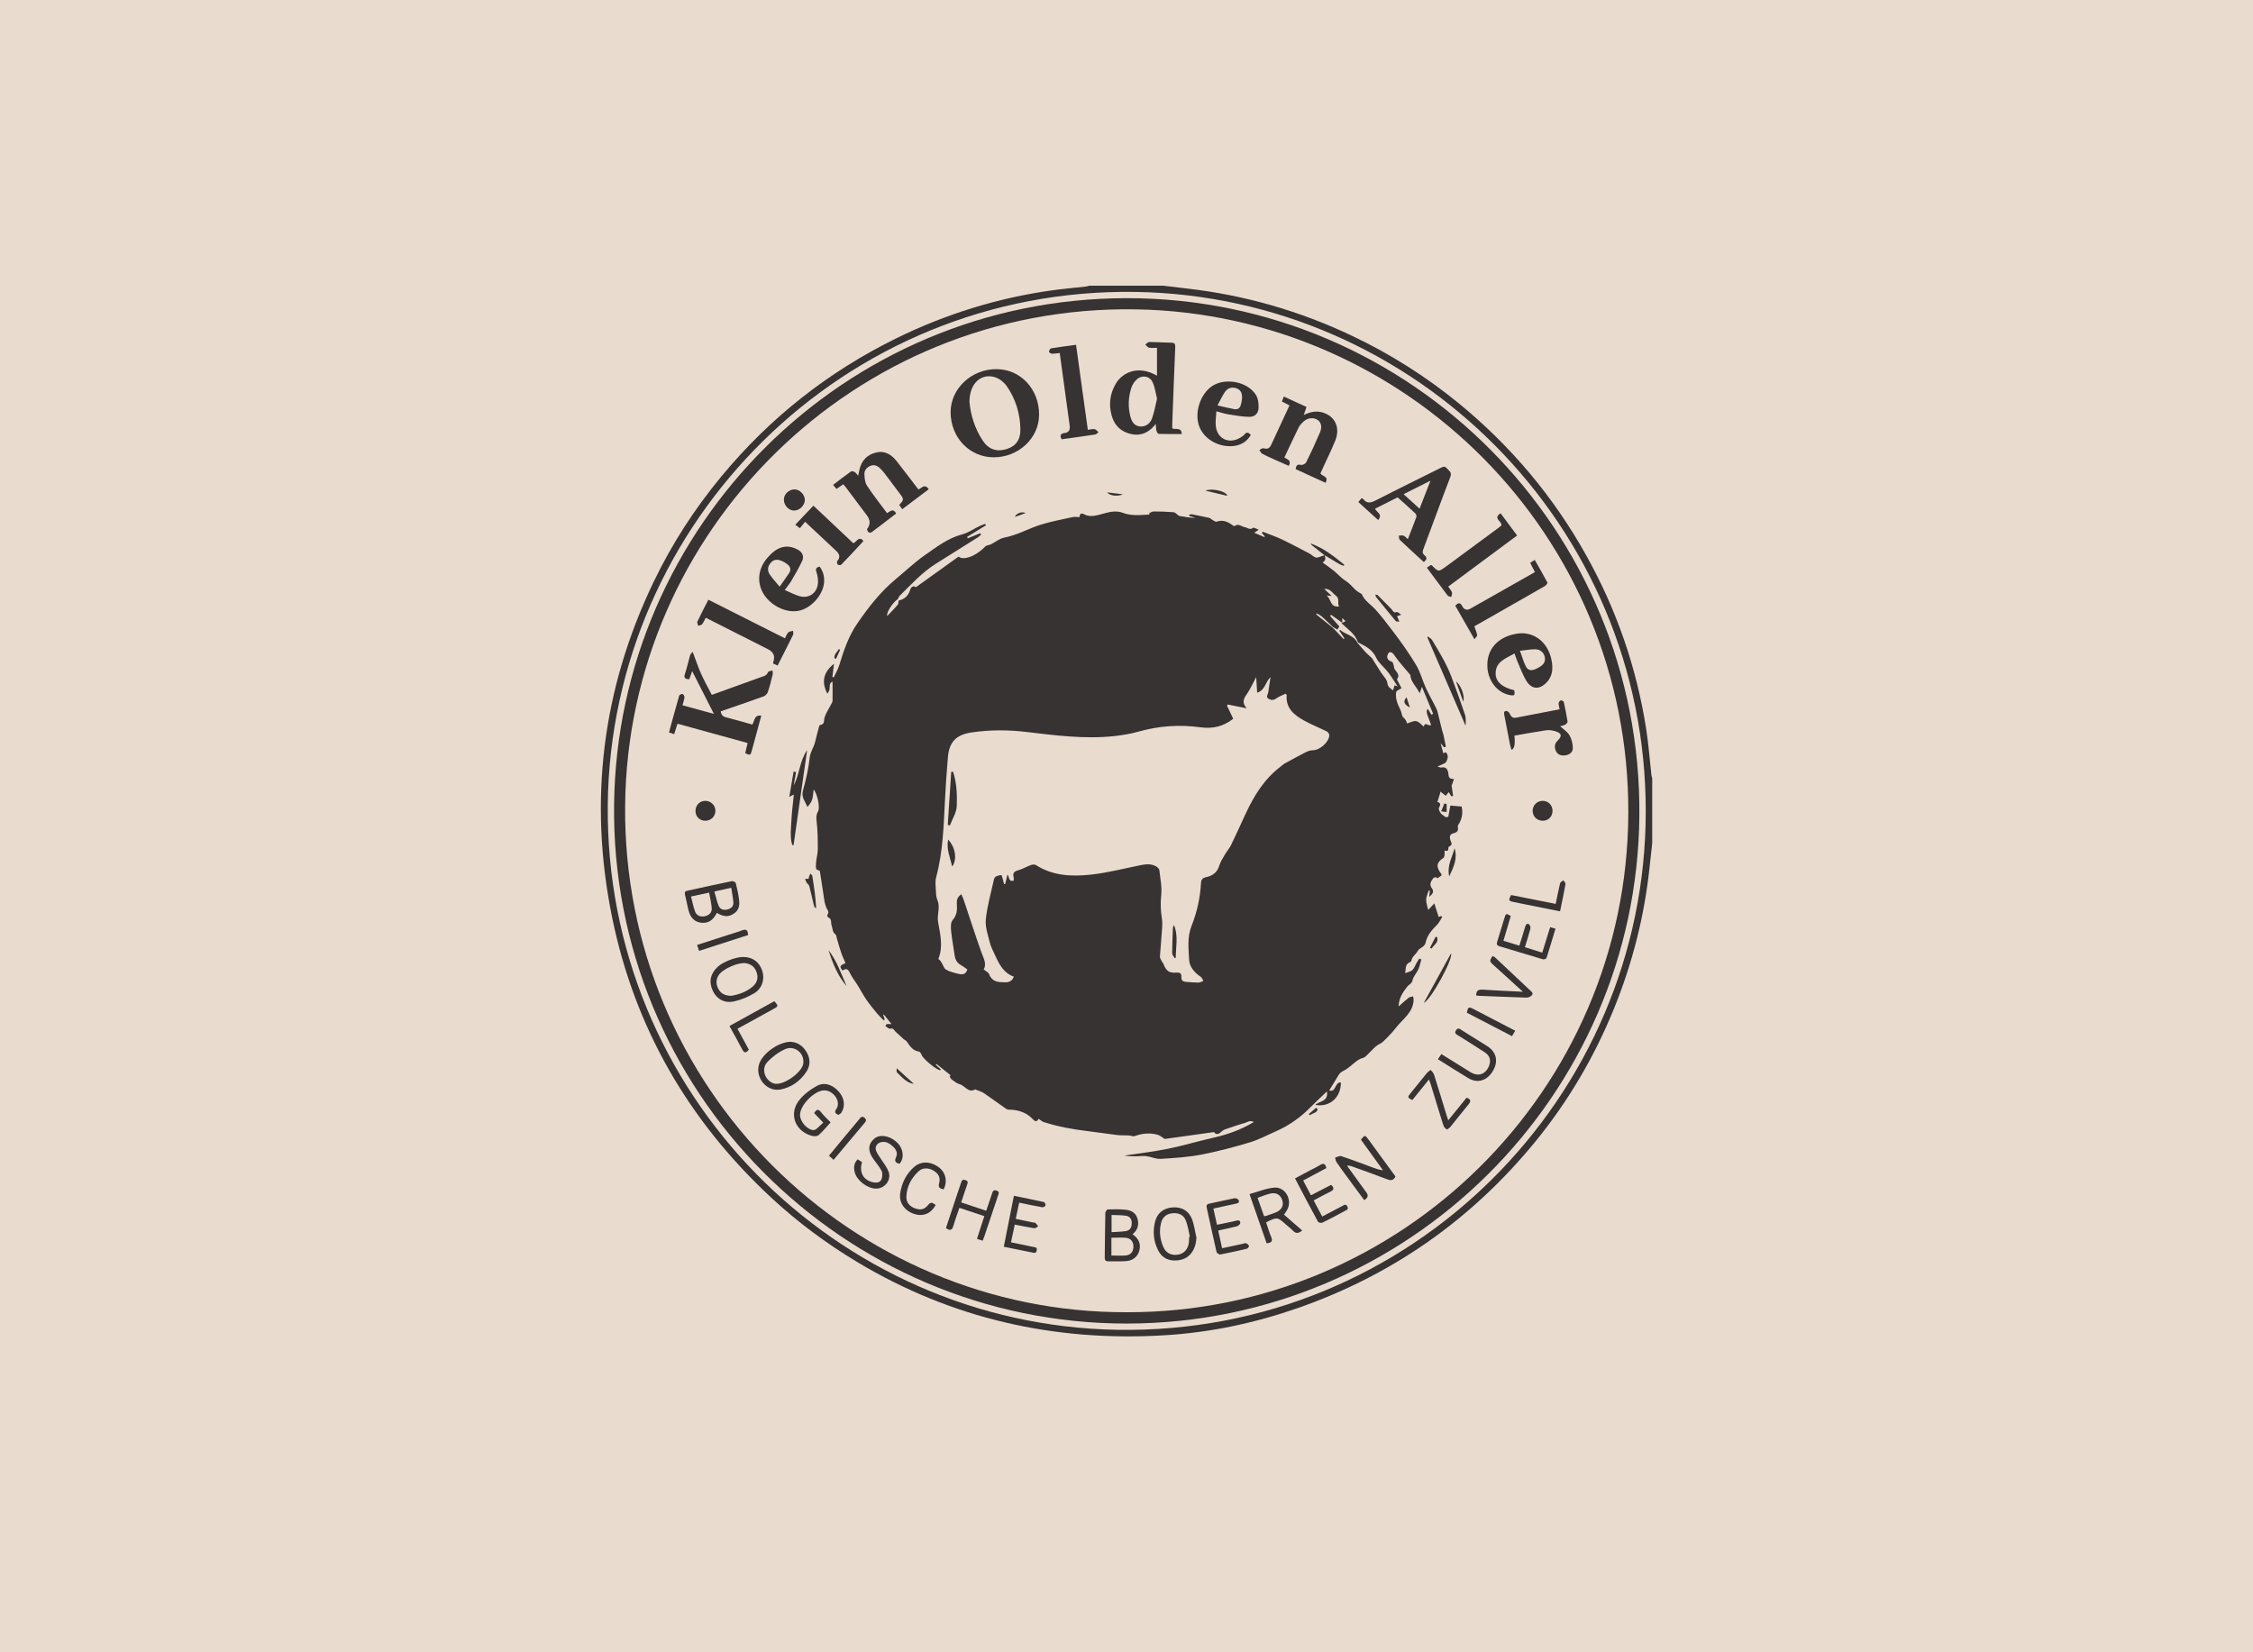 <?xml version="1.0" encoding="UTF-8"?>
<svg id="Opmaak" xmlns="http://www.w3.org/2000/svg" width="300" height="220" version="1.1" viewBox="0 0 300 220">
  <defs>
    <style>
      .cls-1 {
        fill: #eadbcf;
      }

      .cls-1, .cls-2 {
        stroke-width: 0px;
      }

      .cls-2 {
        fill: #363332;
      }
    </style>
  </defs>
  <rect class="cls-1" width="300" height="220"/>
  <g>
    <path class="cls-2" d="M155.06,38.06c1.01.12,2.02.24,3.03.36,7.69.88,15.03,3,22.02,6.33,5.07,2.41,9.79,5.4,14.13,8.95,6.95,5.69,12.64,12.45,17.01,20.31,4.02,7.22,6.68,14.91,7.95,23.06.32,2.02.46,4.06.69,6.09.02.16.07.31.11.46v8.65c-.12,1.07-.24,2.14-.35,3.21-.69,6.52-2.29,12.8-4.76,18.87-2.61,6.4-6.08,12.3-10.45,17.65-8.49,10.38-19.06,17.8-31.73,22.2-5.73,1.99-11.62,3.23-17.67,3.59-14.6.88-28.29-2.19-40.89-9.75-4.11-2.47-7.94-5.31-11.45-8.57-11.01-10.22-18.2-22.64-21.2-37.36-3.15-15.45-1.32-30.35,5.52-44.6,2.43-5.07,5.46-9.75,9.04-14.08,6.45-7.8,14.22-13.93,23.3-18.39,6.57-3.22,13.47-5.37,20.72-6.38,1.51-.21,3.03-.34,4.54-.51.14-.02.27-.07.41-.11h10.03ZM219.14,107.97c0-38.03-30.7-68.5-67.89-69.1-38.92-.63-69.91,30.71-70.32,68.24-.42,38.48,30.46,69.33,67.86,69.95,39.06.65,70.39-30.96,70.35-69.09Z"/>
    <path class="cls-2" d="M150.06,176.23c-37.76.03-68.77-30.91-68.29-69.18.47-36.89,30.54-67.32,68.24-67.35,37.82-.03,68.63,30.86,68.28,68.93-.34,37.21-30.7,67.56-68.24,67.6ZM150.01,174.72c36.46.11,66.65-29.5,66.81-66.42.16-37.14-29.7-66.48-65.51-67.11-37.63-.66-67.75,29.58-68.07,66.11-.33,37.6,30.24,67.52,66.76,67.42Z"/>
    <path class="cls-2" d="M119.66,79.96c.8-.17,1.3-.65,1.53-1.42.13-.45.52-.59.76-.35,1.91-1.36,3.8-2.72,5.69-4.08.39.34,1.15.23,1.87-.11.65-.31,1.19-.73,1.69-1.24.17-.17.5-.17.74-.28.6-.3,1.16-.78,1.79-.9,1.74-.33,3.26-1.23,4.91-1.74,1.37-.42,2.79-.68,4.19-.99.28-.06.59,0,.91,0,.06-.37.13-.65.69-.34.36.2.89.23,1.32.16.74-.11,1.45-.41,2.2-.52.49-.07,1.05-.07,1.5.11,1.19.47,2.4.31,3.61.25-.02-.06-.03-.11-.05-.17.2-.08.39-.24.59-.24.89,0,1.78.03,2.67.1.21.02.4.25.6.39.04.03.08.1.12.1.73.13,1.45.26,2.21.26-.29-.09-.58-.17-.87-.26,0-.04,0-.09.01-.13.11-.03.23-.11.32-.09.8.15,1.59.31,2.38.49.14.03.25.19.39.26.19.1.43.29.58.24.82-.29,1.48,0,2.11.47.08.06.23.15.26.12.52-.41.94.08,1.4.15.35.06.65.41,1.07.08.1-.08.43.13.76.25-.26.17-.4.27-.6.41.48.21.91.39,1.34.57l.07-.09c-.13-.15-.26-.3-.39-.45.04-.06.08-.11.11-.17.84.33,1.69.62,2.5,1,1.25.59,2.46,1.24,3.68,1.88.31.16.56.45.88.55.2.07.48-.08.72-.15.16-.04.31-.11.46-.16l-.02-.02c.14.35.24.7-.25.99.51.37,1,.71,1.47,1.09.39.31.73.68,1.11,1,.3.25.65.44.94.7.3.26.56.58.86.86.16.15.36.26.54.39.1.07.26.11.31.21.38.89,1.24,1.37,1.85,2.06.78.88,1.49,1.81,2.2,2.74,1.13,1.48,2.22,3.01,3.18,4.61.57.94.83,2.06,1.3,3.07.43.93.95,1.82,1.39,2.73.15.31.22.66.3,1,.16.64.31,1.28.47,1.92.05.2.14.39.18.59.11.52.21,1.04.32,1.56-.08.03-.15.06-.23.09-.12-.13-.23-.27-.48-.55.15.54.25.92.37,1.36.12-.07.2-.13.29-.18.44.38.31.83.12,1.26-.06.13-.23.22-.36.29-.23.12-.48.21-.84.37.28.08.41.15.51.13.76-.16.92.44.96.91.04.47.19.63.74.62-.12.33-.21.58-.32.89.05.37.13.86.2,1.36-.07.02-.15.05-.22.07-.11-.16-.22-.33-.37-.57-.15.18-.27.33-.39.49-.21-.17-.44-.35-.69-.55-.14.46-.28.89-.42,1.37.37.11.49.28.22.75-.13.22.14.68.33.88.16.11.31.23.55.4.04,0,.22-.03.35-.05.09-.5.18-.98.27-1.5.55.05,1.03.09,1.51.13.18.88.05,1.69-.45,2.44-.04.07-.09.17-.07.24.12.49-.04.75-.55.87-.55.13-.59.54-.4,1.01.06.15.15.33.12.47-.03.13-.19.24-.36.31-.16.2.11.75-.57.52,0,.22.02.42,0,.62-.02.13-.07.32-.17.38-.89.56-.99,1.16-.33,2.02.03.05.05.1.13.26-.16.12-.34.25-.56.41-.41-.34-.61.03-.79.31-.28.44-.16.77.07,1.09.3.42-.02.77-.4,1.08.03-.27.07-.54.1-.81-.05-.02-.1-.04-.15-.06-.13.41-.34.81-.35,1.22-.01.45.17.9.27,1.39.28-.29.51-.54.82-.87.22.7.39,1.23.58,1.81.05-.02.19-.08.32-.13l.16.1c-.1.18-.2.35-.31.53-.11.17-.21.36-.35.5-.69.68-1.35,1.42-1.55,2.37-.14.68-.81.68-1.07,1.17-.23.44-.75.71-.83,1.27-.01.07-.09.16-.16.19-.76.27-.53.95-.69,1.47.36-.14.74-.19.97-.4.27-.25.39-.66.58-.99.11-.19.23-.36.35-.54.09.04.18.08.27.11-.13.45-.22.92-.41,1.34-.22.49-.66.92-.76,1.42-.1.49-.48.57-.71.86-.6.76-1.11,1.56-1.14,2.58,0,.05.07.09.02.04.43-.38.85-.78,1.31-1.14.15-.12.4-.12.6-.18.02.16.07.33.06.49-.07,1.67-1.45,2.52-2.34,3.67-.52.67-1.12,1.28-1.73,1.87-.27.26-.67.37-.95.62-.5.44-.94.96-1.44,1.4-.17.15-.46.17-.68.28-.21.11-.4.25-.59.39-.52.4-1,.89-1.57,1.17-.32.15-.52.31-.69.59-.42.69-.84,1.37-1.25,2.05.94.29.73-1.16,1.56-1.07,0,2.14-1.64,3.33-3.41,2.98.54-.53,1.77-.4,1.55-1.79-.78.75-1.48,1.39-2.14,2.06-1.34,1.37-2.86,2.46-4.61,3.23-1.16.51-2.29,1.13-3.5,1.49-2.14.64-4.32,1.22-6.51,1.64-1.77.34-3.58.45-5.38.56-.63.04-1.27-.28-1.91-.36-.45-.06-.91.02-1.37.02-.51,0-1.02,0-1.54-.1,1.92-.29,3.86-.51,5.77-.9,1.96-.39,3.88-.98,5.84-1.42,1.95-.43,3.8-1.05,5.61-2.14-.49-.29-.83.01-1.16.11-.9.25-1.79.56-2.68.87-.19.07-.38.21-.53.35-.36.36-.73.34-.91,0-2.28.32-4.54.63-6.58.92-.4-.25-.62-.46-.88-.54-1.05-.31-2.08-.22-3.1.15-.24.09-.55-.07-.83-.08-.5-.03-1.01.01-1.5-.05-1.33-.16-2.66-.37-3.99-.53-1.96-.23-3.9-.59-5.79-1.19-.24-.07-.43-.27-.68-.44-.26.36-.39.47-.83.01-.82-.86-1.95-1.24-3.18-1.23-.16,0-.35-.11-.49-.22-.94-.66-1.86-1.34-2.81-1.98-.31-.21-.68-.3-1.03-.45-.04-.02-.09-.06-.11-.05-.94.53-1.38-.51-2.09-.69-.38-.1-.73-.39-1.06-.63-.14-.1-.19-.31-.29-.47.06-.02.12-.05.18-.07-.64-.51-1.28-1.02-1.91-1.52-.03.03-.07.07-.1.1.23.21.46.42.7.64-.09.07-.11.09-.12.09-.51-.05-2.29-1.54-2.45-2.02-.06-.18-.22-.44-.36-.46-.85-.12-1.22-.76-1.64-1.36-.09-.12-.27-.18-.39-.29-.37-.33-.73-.66-1.09-1-.2-.19-.27-.53-.71-.4-.17.05-.44-.24-.66-.37.07-.08.13-.16.2-.25h.63c-.39-.49-.7-.88-1.02-1.27-.03.02-.05.04-.08.06.07.2.13.41.2.61-.05.03-.11.07-.16.1-.3-.32-.62-.62-.9-.96-.47-.57-.95-1.15-1.37-1.76-.42-.61-.76-1.26-1.14-1.89-.36-.58-.81-1.12-1.09-1.73-.25-.56-.53-.56-.96-.29-.43-.5-.37-.68.4-.98-.18-.43-.4-.86-.55-1.3-.23-.66-.41-1.34-.61-2.01-.05-.18-.06-.44-.18-.52-.43-.3-.36-.78-.51-1.18-.14-.37.07-.88-.47-1.09-.07-.03-.14-.28-.09-.34.33-.44-.1-.72-.19-1.08-.05-.2-.15-.39-.18-.58-.23-1.46-.45-2.93-.64-4.17-.25-.13-.48-.19-.49-.28-.05-.3-.05-.61-.01-.91.06-.59.23-1.17.23-1.75,0-1.25-.02-2.51-.17-3.76-.06-.49-.02-.85.21-1.26.28-.51-.12-2.4-.6-2.88-.06.47-.07.9-.19,1.3-.11.37-.35.69-.64,1.01-.29-.74-.84-1.28-.59-2.17.4-1.44.74-2.92.9-4.4.09-.81.57-1.4.73-2.13.15-.65.33-1.3.5-1.94.03-.1.07-.26.12-.26.71-.07.5-.65.64-1.06.2-.58.56-1.11.84-1.66.08-.17.21-.34.21-.52.02-.85,0-1.71,0-2.53-.29.07-.4.31-.39.9,0,.24-.15.48-.3.69-.83-1.58-.51-2.88.88-3.98l-.21,1.75c.06.02.12.04.18.06.25-.54.56-1.05.73-1.61.59-1.95,1.24-3.87,2.41-5.57,1.48-2.15,3.07-4.2,5.09-5.88,1.27-1.05,2.46-2.19,3.8-3.14,1.57-1.1,3.14-2.32,5.01-2.82.96-.25,1.66-.81,2.51-1.19.2-.09.41-.15.61-.23.04.06.07.12.11.19-.84.52-1.68,1.03-2.52,1.55.03.06.06.12.1.18.55-.22,1.11-.45,1.66-.67.04.06.07.12.11.17-.13.12-.25.26-.39.35-1.88,1.19-3.77,2.37-5.65,3.55-1.84,1.16-3.29,2.77-4.82,4.28-.11.11-.15.28-.22.42-.66.38-1.61,1.87-1.41,2.24.47-.5.95-.97,1.39-1.49.11-.13.09-.36.12-.55ZM177.53,83.53c-.5-.48-1-.98-1.52-1.44-.2-.18-.46-.28-.69-.42-.02.04-.05.09-.07.13.74.6,1.48,1.2,2.23,1.79l1.43,1.5s.07-.06.11-.09c-.23-.34-.46-.69-.69-1.03.04-.03.08-.06.12-.1.72.63,1.84.72,2.3,1.72.36.42.71.84,1.09,1.25.26.28.56.52.83.78.09.09.15.23.22.34.34.54.68,1.07,1.02,1.61.29.45.76.87.82,1.35.06.55.36.7.76.99.08-.27.15-.47.21-.67.12.05.22.09.4.16-.44-.66-.78-1.26-1.2-1.81-.42-.54-.93-1-1.36-1.53-.2-.24-.31-.57-.48-.84-.53-.85-1.39-1.27-2.24-1.69-.36-1.14-1.37-1.75-2.19-2.55.21-.11.36-.19.54-.28-.15-.14-.29-.26-.44-.4v.62c-.56-.4-1.03-.73-1.5-1.07-.04.06-.07.12-.11.17.39.45.79.89,1.22,1.39-.06.09-.16.25-.26.42-.2-.11-.37-.21-.53-.31ZM134.98,117.22c0-.15.03-.28,0-.39-.17-.57.06-.81.62-.96.58-.16,1.1-.49,1.67-.69.2-.07.51-.11.67,0,2.24,1.44,4.76,1.55,7.26,1.28,2.19-.23,4.34-.79,6.5-1.23.75-.15,1.49-.28,2.2.1.2.11.45.32.47.52.13,1.12.37,2.25.25,3.35-.11,1.06-.07,2.06.09,3.1.12.77,0,1.57-.05,2.36-.05.91-.16,1.81-.21,2.72,0,.2.14.4.24.6.06.13.18.23.23.36.35.93.77,1.25,1.75,1.16.51-.04.66.17.64.59-.02.44.19.61.58.64.56.04,1.12.1,1.68.1.22,0,.45-.15.67-.22-.12-.19-.2-.45-.37-.56-.82-.55-1.48-1.32-1.53-2.24-.08-1.51-.26-3.07.32-4.53.74-1.84,1.15-3.74,1.26-5.71.03-.48.23-.68.69-.78.84-.18,1.47-.62,1.74-1.52.15-.5.45-.96.71-1.42.27-.47.64-.88.88-1.37.66-1.35,1.27-2.72,1.9-4.08,1.12-2.41,2.47-4.64,4.63-6.29.2-.15.38-.33.59-.45.93-.51,1.85-1.02,2.8-1.5.3-.15.66-.27.99-.27.92-.02,2.15-1.11,2.15-2.01,0-.17-.17-.41-.33-.49-1-.5-2.05-.91-3.02-1.45-1.33-.73-2.47-1.65-2.32-3.41,0-.03-.05-.06-.15-.16-.4.19-.85.35-1.23.62-.37.26-.68.26-1.03.05-.42-.25-.09-.55-.05-.83.1-.69.21-1.37.31-2.06-.7.65-.7,1.74-1.78,2.08-.05-.76-.09-1.43-.13-2.08-.4.74-.72,1.47-1.15,2.12-.41.61-.89,1.16-.11,2.04-.99-.2-1.76-.36-2.53-.51-.03.05-.07.11-.1.16.27.57.55,1.15.83,1.74-1.3,1.03-2.73,1.36-4.35,1.14-2.78-.38-5.53-.2-8.25.57-1.06.3-2.16.48-3.25.6-3.92.42-7.79-.09-11.67-.55-2.44-.29-4.88-.3-7.31.06-2.05.3-2.98,1.26-3.16,3.27-.17,1.91-.29,3.83-.39,5.75-.18,3.44-.27,6.88-1.17,10.24-.17.62-.06,1.32-.03,1.99.01.37.06.77.2,1.1.4.96-.09,1.93.08,2.89.28,1.62.7,3.25.05,4.89,0,.02,0,.04.01.06.26.17.36.39.49.61.15.27.26.63.49.77.42.25.92.39,1.4.51.57.14,1.19.35,1.46-.52-.25-.17-.52-.39-.83-.56-.52-.29-.78-.72-.86-1.3-.15-1.07-.36-2.14-.47-3.22-.05-.5-.08-1.17.2-1.49.56-.65.62-1.32.56-2.09-.04-.5.03-.99.6-1.35.12.29.24.52.32.77.77,2.29,1.51,4.6,2.32,6.88.3.84.78,1.63.33,2.35.31.26.63.4.72.63.29.77.84,1.04,1.59,1.07.65.02,1.36.17,1.71-.73-1.34-.47-1.94-1.62-2.48-2.81-.26-.57-.57-1.13-.72-1.73-.25-1.02-.64-2.1-.53-3.11.18-1.77.69-3.5,1.07-5.25.03-.15.12-.35.25-.42.22-.12.49-.19.74-.2.06,0,.13.33.19.52.07.22.12.45.18.68.05-.01.11-.03.16-.04.09-.4.19-.8.29-1.23.29.29.06.99.84.81ZM184.95,86.85c-.41.62-.3,1.03.42,1.28.13.05.16.39.24.6-.03.64,1,.93.4,1.73.21.41.44.85.61,1.17-.34.23-.68.34-.71.5-.15.87.2,1.64.57,2.4.11.24.16.51.23.76.06.19.28.33.42.52.14.2.21.45.23.51.5-.14.91-.38,1.23-.3.38.09.68.48,1.01.74.09-.73.59-.04.96-.22-.13-.37-.26-.75-.41-1.12-.22-.53-.23-.84-.02-1.03.15.25.31.51.47.78.08-.04.15-.09.23-.13-.48-1.16-.96-2.32-1.49-3.59-.11.3-.17.48-.3.85-.47-.95-1.24-1.57-1.24-2.43-.74-.89-1.46-1.65-2.05-2.51-.24-.35-.4-.59-.8-.5ZM176.63,79.29c.63.37.42,1.64,1.68,1.45-.3-.48.18-1.01-.5-1.49-.42-.3-.65-.89-1.49-.84.36.33.63.59,1.01.94-.33-.03-.51-.05-.7-.06Z"/>
    <path class="cls-2" d="M89.79,97.76c-.27-.09-.46-.15-.71-.24.46-1.66.89-3.28,1.36-4.9.03-.11.32-.25.45-.21.12.03.27.29.25.43-.04.35-.16.68-.26,1.07,1.36.37,2.7.74,4.18,1.14-.99-1.95-1.92-3.77-2.89-5.69-.15.42-.27.75-.39,1.08-.53-.02-.77-.15-.57-.73.26-.77.43-1.57.65-2.35.05-.19.15-.37.38-.56.36.95.68,1.93,1.09,2.86.42.95.94,1.86,1.45,2.86.71-.26,1.41-.51,2.11-.76,1.45-.52,2.91-1.04,4.35-1.57.39-.14.84-.19,1.03-.7.05-.13.38-.15.59-.22.01.17.07.35.03.51-.19.79-.38,1.58-.64,2.35-.08.24-.35.51-.59.6-1.88.68-3.77,1.32-5.69,1.98.07.48.29.7.74.81,1.15.29,2.29.62,3.46.95.33-.42.19-1.32,1.2-1.18-.36,1.32-.7,2.58-1.04,3.84-.08.28-.15.56-.23.84-.17.61-.19.61-.87.32.1-.42.2-.86.32-1.36-3.12-.86-6.2-1.7-9.34-2.57-.14.47-.28.89-.44,1.4Z"/>
    <path class="cls-2" d="M132.33,60.89c-3.23,0-5.75-2.64-5.75-6.02,0-3.14,2.81-5.76,6.15-5.72,3.18.03,5.64,2.67,5.63,6.06,0,3.12-2.73,5.68-6.04,5.68ZM129.09,53.53c.15,1.63.67,3.5,1.79,5.17.78,1.16,1.88,1.5,3.17,1.09,1.23-.39,1.85-1.25,1.82-2.66-.04-2.09-.64-4.04-1.84-5.75-.35-.49-.93-.95-1.5-1.14-1.86-.61-3.46.8-3.44,3.29Z"/>
    <path class="cls-2" d="M156.08,57.04c.48.2,1.27-.2,1.27.75-1.04,0-2.05.01-3.06-.02-.1,0-.25-.24-.29-.39-.07-.27-.07-.57-.11-.94-1.02,1.34-2.28,1.74-3.79,1.2-1.1-.39-1.78-1.22-2.08-2.33-.41-1.48-.22-2.9.56-4.23.85-1.45,2.94-2.53,5.48-1.06v-3.71c-.32,0-.7.05-1.06-.02-.18-.03-.33-.26-.5-.41.17-.12.35-.34.52-.34.98,0,1.96.08,2.94.09.45,0,.55.17.53.61-.15,3.42-.27,6.84-.4,10.26,0,.18,0,.37,0,.54ZM154.07,53.11c-.19-.77-.28-1.52-.58-2.19-.37-.85-1.4-1.04-2.1-.42-.31.27-.58.67-.72,1.06-.43,1.27-.49,2.58-.16,3.88.23.87.63,1.27,1.29,1.34.65.07,1.31-.29,1.6-1.07.3-.83.45-1.72.66-2.6Z"/>
    <path class="cls-2" d="M118.09,68.33c.46-.24.84-.71,1.24.04-.73.56-1.46,1.12-2.2,1.69-.28.22-.58.41-.85.64-.43.38-.69.28-.84-.24q.71-.87-.01-1.84c-.95-1.27-1.9-2.54-2.85-3.8-.09-.11-.19-.21-.3-.33-.29.2-.56.38-.9.61-.14-.17-.27-.33-.45-.54.83-.63,1.6-1.23,2.39-1.79.1-.07.35,0,.5.09.15.09.25.26.45.48.06-.31.11-.54.16-.77.27-1.21.99-2.01,2.2-2.31,1.19-.3,2.07.26,2.77,1.15.98,1.24,1.93,2.51,2.89,3.76.44-.16.83-.83,1.38-.03-1.17.88-2.32,1.75-3.53,2.66-.16-.22-.29-.4-.41-.57.65-.68.65-.75.09-1.5-.69-.92-1.37-1.84-2.07-2.75-.18-.23-.38-.45-.59-.65-.36-.34-.79-.5-1.26-.3-.48.2-.82.59-.8,1.1.02.52.07,1.13.35,1.54.82,1.25,1.76,2.43,2.67,3.66Z"/>
    <path class="cls-2" d="M171.71,53.98c-.37-.19-.66-.34-1.02-.52.08-.21.16-.4.26-.66,1.04.48,2.01.93,3.02,1.39-.13.36-.23.66-.37,1.06.87-.41,1.66-.58,2.51-.33,1.69.51,2.39,2.04,1.67,3.79-.49,1.19-1.06,2.36-1.6,3.53-.12.27-.24.53-.36.81.26.38,1.16.37.68,1.23-.67-.3-1.32-.6-1.98-.9-.66-.3-1.32-.61-2-.92.08-.44.17-.69.69-.56.21.05.63-.15.72-.35.65-1.31,1.26-2.63,1.83-3.97.31-.73.16-1.33-.29-1.65-.53-.37-1.28-.33-1.85.16-.28.24-.55.53-.71.85-.65,1.31-1.25,2.63-1.89,3.98.38.25,1,.36.59,1.11-.61-.27-1.21-.53-1.81-.8-.59-.27-1.18-.52-1.75-.83-.16-.09-.24-.33-.36-.51.2-.07.43-.25.59-.2.48.15.78-.02.97-.43.81-1.73,1.61-3.48,2.45-5.28Z"/>
    <path class="cls-2" d="M189.58,74.83c-1.08-.99-2.15-1.96-3.19-2.95-.12-.11-.09-.37-.13-.56.21,0,.45-.07.63,0,.2.07.35.28.57.47.4-1.02.79-1.98,1.14-2.96.05-.13-.03-.37-.14-.47-.77-.73-1.57-1.43-2.36-2.14-1.02.51-2,1.01-3,1.51.18.5,1.08.72.41,1.51-.88-.79-1.75-1.58-2.64-2.39.15-.19.28-.35.41-.5.09.02.18.01.2.05.57.78,1.16.51,1.86.15,2.8-1.44,5.64-2.82,8.45-4.23.32-.16.59-.3.88.05.28.33.69.5.45,1.13-1.22,3.17-2.37,6.37-3.57,9.55-.14.37-.19.64.17.92.33.26.28.57-.15.87ZM186.9,65.8c.73.67,1.4,1.27,2.12,1.93.49-1.25.95-2.42,1.46-3.73-1.26.63-2.37,1.19-3.59,1.8Z"/>
    <path class="cls-2" d="M161.97,54.75c-.04.73-.15,1.36-.08,1.97.18,1.7,1.73,2.44,3.22,1.58.21-.12.44-.26.59-.45.3-.35.54-.3.85.06-.48.85-1.23,1.32-2.18,1.46-1.99.28-4.04-.87-4.68-2.59-.68-1.8.11-4.28,1.69-5.36,1.74-1.18,4.76-.62,5.86,1.17.29.47.37,1.14.35,1.71-.03.76-.49,1.21-1.26,1.2-.91-.01-1.81-.18-2.72-.32-.51-.08-1-.25-1.65-.42ZM162.11,53.98c.87.2,1.56.37,2.25.5.43.08.74-.13.86-.55.08-.28.14-.57.16-.85.04-.59-.07-1.13-.72-1.37-.58-.21-1.16-.09-1.55.47-.36.52-.62,1.12-1,1.81Z"/>
    <path class="cls-2" d="M201.66,87.01c-1.15.67-2.5,1.06-2.51,2.65-.01,1.11.9,1.88,2.47,2.24.14.66.06.76-.56.65-1.61-.28-2.86-1.79-3-3.63-.18-2.41,1.35-4.16,3.99-4.56,2.16-.32,4.05,1.12,4.53,3.46.23,1.1.2,2.17-.64,3.05-.98,1.01-2.02.93-2.73-.27-.45-.76-.76-1.62-1.12-2.44-.15-.34-.26-.7-.42-1.15ZM202.39,86.65c.21.61.36,1.06.53,1.51.06.18.15.34.23.51.24.55.66.66,1.19.47.23-.08.45-.21.67-.34.52-.3.82-.72.68-1.34-.13-.58-.61-1.01-1.27-1.01-.64,0-1.27.12-2.02.2Z"/>
    <path class="cls-2" d="M104.48,78.55c.73.31,1.37.67,2.06.85,1.25.31,2.3-.5,2.38-1.8.03-.46-.05-.96-.2-1.4-.17-.48-.02-.65.42-.76.52.7.68,1.47.57,2.3-.22,1.59-1.73,3.23-3.29,3.57-1.71.38-3.84-.66-4.81-2.34-.87-1.51-.64-3.35.62-4.75.74-.83,1.59-1.53,2.78-1.43.45.04.93.22,1.33.46.51.31.74.86.48,1.42-.43.92-.94,1.8-1.45,2.67-.23.39-.53.74-.88,1.22ZM103.81,78.12c.5-.72.9-1.26,1.26-1.81.31-.47.17-.88-.25-1.2-.22-.16-.45-.3-.7-.41-.53-.23-1.05-.28-1.48.22-.43.49-.49,1.04-.15,1.56.36.55.82,1.02,1.32,1.63Z"/>
    <path class="cls-2" d="M141.37,58.5c-.29-.53-.13-.78.36-.84.63-.07.78-.46.7-1.02-.44-3.2-.88-6.4-1.32-9.64-.37.04-.72.1-1.06.09-.14,0-.38-.19-.37-.27.02-.16.16-.42.28-.44,1.07-.18,2.14-.31,3.32-.47.52,3.78,1.04,7.53,1.57,11.32.33-.04.62-.13.89-.09.19.03.36.26.53.4-.14.11-.27.29-.43.31-1.48.23-2.97.43-4.47.64Z"/>
    <path class="cls-2" d="M190,75.58c.24-.16.4-.26.53-.35.07.02.11.03.14.05.86.88.87.89,1.89.14,2.35-1.72,4.69-3.46,7.04-5.19.13-.1.25-.21.31-.26.13-.59-1.19-.92-.1-1.63.72.97,1.43,1.92,2.2,2.96-3.07,2.27-6.1,4.52-9.17,6.8.18.27.4.51.5.78.06.17-.06.4-.1.61-.16-.06-.39-.08-.48-.2-.92-1.21-1.82-2.43-2.77-3.71Z"/>
    <path class="cls-2" d="M204.38,76.16c-.23-.44-.42-.81-.63-1.22.19-.13.36-.23.61-.39.59,1.03,1.16,2.02,1.69,3.02.04.08-.19.37-.35.47-1.99,1.15-3.98,2.27-5.97,3.41-1.14.65-2.28,1.3-3.41,1.94.14.42.3.8.38,1.19.02.1-.17.25-.37.53-.89-1.56-1.72-3.01-2.55-4.46.37-.4.65-.48.92.05.24.46.62.61,1.09.34,2.84-1.61,5.69-3.22,8.58-4.86Z"/>
    <path class="cls-2" d="M104.52,84.99c.16-.3.25-.59.45-.79.14-.14.42-.14.63-.21,0,.18.08.39,0,.54-.66,1.35-1.35,2.68-2.06,4.09-.22-.1-.41-.19-.58-.27,0-.1-.01-.15,0-.18q.43-1.17-.72-1.74c-2.73-1.38-5.47-2.76-8.26-4.18-.17.3-.29.61-.49.86-.1.13-.34.15-.52.21-.04-.18-.18-.41-.11-.55.45-.96.94-1.9,1.46-2.92,3.41,1.72,6.78,3.42,10.2,5.14Z"/>
    <path class="cls-2" d="M201.65,97.95q.19,1.68-.38,1.89c-.06-.21-.15-.42-.19-.63-.26-1.31-.51-2.62-.76-3.93-.05-.26-.15-.6.26-.62.16,0,.4.22.47.4.16.4.42.58.82.5,1.92-.36,3.84-.74,5.8-1.12-.05-.3-.14-.56-.13-.82,0-.14.17-.34.3-.37.11-.03.37.12.39.23.19.85.36,1.71.5,2.58.02.13-.16.34-.3.42-.21.12-.47.15-.69.22.44.4.97.73,1.25,1.21.29.49.43,1.12.44,1.7,0,.58-.49.91-1.06.97-.5.06-.98-.1-1.2-.6-.22-.49-.18-.96.24-1.37.63-.62.54-1-.33-1.25-.37-.11-.79-.18-1.17-.13-1.42.21-2.83.47-4.27.72Z"/>
    <path class="cls-2" d="M107.21,69.46c-.26.32-.47.58-.7.87-.2-.16-.35-.28-.61-.47.82-.86,1.6-1.68,2.41-2.53,1.8,1.7,3.56,3.35,5.31,5,.44-.15.69-.98,1.3-.37,0,.06.03.12,0,.14-.96,1.04-1.92,2.07-2.91,3.09-.07.08-.37.06-.46-.02-.09-.09-.14-.38-.07-.46.51-.58.25-1.01-.22-1.44-1.33-1.23-2.64-2.47-4.07-3.81Z"/>
    <path class="cls-2" d="M95.45,121.55c-.52,1.01-1.15,1.41-2.08,1.31-.96-.11-1.45-.75-1.68-1.62-.19-.7-.3-1.42-.48-2.13-.09-.34.04-.46.34-.52,1.97-.43,3.94-.87,5.92-1.27.15-.03.46.13.5.26.19.72.35,1.46.44,2.2.1.73,0,1.42-.7,1.87-.73.47-1.33.44-2.25-.1ZM92.01,119.36c.18.69.31,1.37.54,2,.21.57.75.77,1.33.63.59-.14.94-.52.89-1.1-.05-.67-.22-1.33-.35-2.04-.85.18-1.59.34-2.42.52ZM95.12,118.69c.2.68.33,1.32.57,1.91.2.48.64.62,1.15.5.5-.12.85-.41.81-.95-.05-.64-.18-1.27-.28-1.95-.78.17-1.49.33-2.25.5Z"/>
    <path class="cls-2" d="M150.81,164.34c.58.42.99.92.97,1.67-.03,1.03-.71,1.81-1.78,1.9-.81.07-1.63.02-2.44.03-.35,0-.47-.17-.46-.51.03-1.98.04-3.96.08-5.94,0-.16.21-.45.32-.46.81-.02,1.63-.04,2.43.05.71.08,1.31.41,1.53,1.18.23.83.03,1.52-.65,2.07ZM147.99,167.17c.65,0,1.29.05,1.93-.01.69-.07,1.04-.57,1-1.28-.03-.62-.41-1.03-1.07-1.08-.6-.04-1.2,0-1.86,0v2.38ZM148.01,164.06c.69-.05,1.29-.05,1.88-.14.55-.08.8-.46.81-1.02.01-.57-.24-.95-.79-1.03-.62-.09-1.26-.07-1.9-.1v2.29Z"/>
    <path class="cls-2" d="M181.21,151.75c.51-.64.55-.64.97-.08,1.22,1.66,2.43,3.33,3.64,4.98-.26.49-.56.58-1.05.39-1.56-.6-3.13-1.15-4.7-1.72-.21-.08-.42-.14-.71-.11.67.92,1.33,1.84,2,2.76.2.27.4.54.59.81q.44.61-.3,1.01c-.84-1.15-1.69-2.3-2.54-3.45-.39-.54-.79-1.07-1.16-1.63-.11-.16-.11-.39-.17-.58.28-.07.59-.26.82-.19,1.42.47,2.83,1.01,4.24,1.53.41.15.82.29,1.32.35-.98-1.36-1.97-2.72-2.94-4.07Z"/>
    <path class="cls-2" d="M170.98,161.74c.81.7,1.61,1.39,2.41,2.09-.48.43-.86.44-1.25.01-.25-.27-.57-.49-.85-.74-1.19-1.08-1.22-1.08-2.7-.35.22.64.4,1.3.67,1.93.24.58.06.81-.6.86-.74-2.12-1.48-4.25-2.28-6.55,1.13-.31,2.2-.77,3.3-.86,1.45-.12,2.41,1.58,1.75,2.89-.12.24-.29.45-.46.71ZM167.45,159.49c.31.87.59,1.66.87,2.45.15-.03.24-.03.31-.06.41-.14.83-.28,1.23-.44.8-.32,1.12-.95.87-1.67-.26-.75-.85-1.05-1.7-.82-.52.14-1.02.34-1.59.54Z"/>
    <path class="cls-2" d="M108.41,148.22c.29-.49.53-.64.93-.12.39.51.88.94,1.26,1.34-.55.6-1.03,1.21-1.6,1.7-.21.18-.69.17-.99.07-2.23-.67-3.01-3.03-1.53-4.8.62-.74,1.46-1.38,2.32-1.84,1.02-.54,2.13-.12,2.95.85.7.83.82,1.86.29,2.72-.09.15-.39.33-.48.28-.25-.12-.5-.33-.24-.69.78-1.05-.37-2.57-1.58-2.55-1.31.02-3.24,1.99-3.21,3.3.01.84.9,1.88,1.72,1.99.15.02.36-.08.49-.18.3-.25.58-.54.88-.82-.42-.44-.81-.85-1.2-1.25Z"/>
    <path class="cls-2" d="M105.28,138.72c.88.03,1.63.51,2.14,1.39.52.9.49,1.83-.09,2.66-.82,1.19-1.95,2.01-3.38,2.29-1.85.36-3.46-1.58-2.86-3.4.45-1.39,2.57-2.94,4.19-2.95ZM106.97,141.41c.08-1.26-1.23-2.26-2.44-1.71-.88.4-1.73,1.03-2.38,1.74-.84.92-.27,2.41.85,2.81,1.26.45,4.09-1.65,3.97-2.84Z"/>
    <path class="cls-2" d="M98.97,127.42c1.24,0,2.14.66,2.53,1.84.36,1.11,0,2.35-1.09,3-.81.48-1.72.86-2.64,1.07-1.28.3-2.34-.31-2.85-1.39-.57-1.2-.34-2.3.66-3.22.72-.66,2.4-1.31,3.38-1.3ZM97.38,132.59c.98-.17,2.04-.51,2.91-1.29.54-.49.7-1.13.46-1.83-.23-.69-.71-1.1-1.44-1.22-.97-.16-3.06.75-3.6,1.57-.39.6-.39,1.22-.06,1.84.33.64.88.92,1.74.93Z"/>
    <path class="cls-2" d="M159.31,164.82c-.11,1.93-1.21,3.07-3.01,3.01-1-.03-1.71-.56-2.12-1.42-.59-1.2-.7-2.48-.37-3.77.3-1.16,1.16-1.8,2.36-1.88,1.13-.08,2.12.44,2.54,1.54.31.8.41,1.68.61,2.53ZM158.35,164.69l.09-.02c-.17-.72-.27-1.48-.54-2.16-.3-.76-.96-1.05-1.79-.97-.77.08-1.3.51-1.49,1.23-.3,1.12-.17,2.24.3,3.3.36.8,1.1,1.13,1.96.98.76-.13,1.3-.71,1.42-1.54.04-.27.03-.54.04-.81Z"/>
    <path class="cls-2" d="M114.22,154.37c.2.13.39.25.56.36-.39,1.37.17,2.4,1.44,2.68.46.1.95.08,1.15-.38.14-.33.17-.84.01-1.15-.34-.66-.88-1.21-1.27-1.85-.58-.95-.45-1.78.3-2.41.06-.05.13-.1.2-.15.82-.49,2.11-.14,2.98.79.63.67.9,1.93.17,2.7-.45-.13-.72-.3-.45-.87.26-.54.02-1.04-.38-1.41-.44-.41-.96-.77-1.62-.6-.57.14-.87.66-.63,1.2.18.41.47.77.71,1.16.32.51.72.99.92,1.54.43,1.14-.5,2.32-1.72,2.28-1.11-.04-2.47-1.06-2.77-2.14-.17-.62-.14-1.23.39-1.77Z"/>
    <path class="cls-2" d="M127.99,160.1c1.12.37,2.2.74,3.33,1.11.27-.78.52-1.52.77-2.27.1-.29.16-.56.59-.42.45.14.31.4.21.68-.62,1.84-1.23,3.68-1.85,5.51-.05.15-.12.3-.2.49-.24-.08-.45-.15-.75-.25.33-1.01.65-1.99.98-3.02-1.1-.37-2.18-.73-3.32-1.11-.28.82-.57,1.6-.8,2.4-.17.6-.46.68-.99.29.47-1.41.93-2.83,1.41-4.25.2-.61.42-1.22.62-1.84.09-.28.21-.41.55-.3.33.11.36.27.26.56-.28.79-.53,1.58-.81,2.41Z"/>
    <path class="cls-2" d="M135.01,159.22c1.39.28,2.7.54,3.99.83.11.02.25.33.22.45-.04.12-.3.27-.44.24-1-.17-2-.39-3.07-.61-.15.71-.3,1.39-.46,2.16.76.16,1.51.32,2.25.47.12.03.28,0,.36.07.15.12.25.29.38.44-.17.1-.35.29-.51.27-.84-.13-1.68-.31-2.61-.49-.16.76-.32,1.52-.5,2.36.98.2,1.93.4,2.88.6.27.06.64.01.55.48-.09.46-.43.31-.69.26-1.2-.24-2.4-.49-3.7-.75.45-2.26.89-4.48,1.35-6.8Z"/>
    <path class="cls-2" d="M161.57,160.92c.16.74.31,1.41.48,2.16.74-.15,1.44-.3,2.15-.45.12-.03.24-.06.36-.09.28-.07.6-.11.59.29,0,.15-.25.39-.43.44-.82.22-1.66.38-2.51.57.18.8.34,1.55.52,2.36.92-.2,1.81-.39,2.7-.58.16-.04.35-.13.49-.08.16.05.33.2.39.35.03.08-.15.34-.27.37-1.18.28-2.36.55-3.54.77-.15.03-.47-.18-.51-.33-.45-1.95-.87-3.91-1.3-5.86-.07-.32-.03-.5.34-.58,1.12-.23,2.24-.5,3.36-.72.17-.03.48.11.54.25.17.38-.16.43-.44.49-.96.21-1.91.42-2.93.64Z"/>
    <path class="cls-2" d="M173.53,157.19c.35.67.68,1.29,1.03,1.96.91-.47,1.79-.93,2.69-1.39.42.4.42.66-.13.92-.73.35-1.44.75-2.2,1.15.38.72.75,1.41,1.14,2.15.91-.48,1.79-.95,2.68-1.41.23-.12.46-.33.67.07.2.39-.1.47-.33.59-.99.53-1.98,1.07-2.99,1.56-.15.07-.52,0-.59-.12-1.03-1.88-2.02-3.79-3.06-5.77.69-.37,1.34-.72,2-1.07.44-.23.9-.44,1.32-.7.46-.29.73-.22.85.4-1,.53-2.02,1.08-3.07,1.64Z"/>
    <path class="cls-2" d="M201.17,121.96c-.32,1.08-.65,2.17-.98,3.3.71.22,1.38.42,2.12.65.26-.83.52-1.64.76-2.46.09-.29.19-.57.53-.38.13.08.22.41.18.59-.21.8-.47,1.59-.73,2.46.77.24,1.51.47,2.31.72.36-1.15.7-2.25,1.05-3.39.25.07.44.13.71.2-.4,1.33-.78,2.62-1.19,3.9-.03.11-.34.22-.48.18-1.94-.57-3.87-1.17-5.8-1.74-.43-.13-.36-.37-.27-.67.32-1.04.63-2.07.95-3.11.19-.61.22-.61.85-.24Z"/>
    <path class="cls-2" d="M191.46,141.03c.18-.25.31-.45.47-.68,1.32.82,2.59,1.62,3.86,2.4,1.04.64,2.02.31,2.48-.82.29-.71.12-1.37-.54-1.8-1.17-.77-2.35-1.5-3.53-2.24-.27-.17-.59-.29-.32-.71.27-.43.52-.16.78,0,1.13.71,2.26,1.41,3.39,2.12,1.24.79,1.5,2.07.7,3.36-.79,1.26-2.04,1.62-3.26.88-1.33-.8-2.64-1.64-4.01-2.5Z"/>
    <path class="cls-2" d="M190.29,143.71c-.42.52-.78.97-1.14,1.41-.37.45-.73.9-1.09,1.35-.65-.32-.66-.38-.26-.88.73-.91,1.46-1.82,2.2-2.72.13-.16.33-.27.5-.41.16.2.38.39.45.62.59,1.84,1.14,3.7,1.71,5.55.05.16.1.31.18.54.84-1.04,1.65-2.03,2.45-3.02.56.22.61.47.25.9-.8.95-1.56,1.95-2.35,2.92-.15.18-.45.44-.55.4-.21-.1-.4-.36-.47-.6-.57-1.79-1.1-3.58-1.65-5.37-.06-.19-.13-.38-.24-.67Z"/>
    <path class="cls-2" d="M124.6,160.43c-.62,1.15-1.66,1.58-2.82,1.22-1.31-.41-2.11-1.51-1.91-2.79.21-1.37.81-2.58,1.88-3.51.84-.72,1.99-.74,3.03-.09.95.59,1.35,1.57,1.06,2.64-.04.15-.13.29-.2.47-.45-.13-.76-.22-.59-.81.21-.76-.07-1.29-.74-1.69-.66-.4-1.46-.42-1.99.08-.96.9-1.57,2-1.63,3.34-.03.8.38,1.31,1.16,1.6.73.27,1.25.16,1.77-.49.37-.46.63-.19.97.04Z"/>
    <path class="cls-2" d="M202.79,132.06c-1.34-1.22-2.53-2.32-3.74-3.4-.74-.66-.77-.69-.3-1.37.1.05.22.09.31.17,1.55,1.45,3.1,2.91,4.65,4.37.21.19.53.41.24.71-.16.17-.46.3-.7.29-2.11-.06-4.21-.16-6.32-.24-.12,0-.24-.03-.37-.05,0-.6.25-.81.86-.77,1.72.12,3.45.18,5.38.28Z"/>
    <path class="cls-2" d="M105.71,105.79c-.2.1-.34.17-.61.3.2-1.2.39-2.27.57-3.35.11.02.22.03.33.05-.1.59-.21,1.18-.31,1.77.79-1.46.76-3.19,1.78-4.68-.61,4.3-1.21,8.47-1.8,12.64-.06,0-.12,0-.18,0-.32-1.06-.16-2.17-.11-3.26.05-1.14.21-2.27.33-3.48Z"/>
    <path class="cls-2" d="M195.11,96.54c-1.68-3.89-3.37-7.78-5.05-11.68l.09-.11c.18.16.42.28.54.47.97,1.61,1.95,3.21,2.61,4.98.62,1.65,1.22,3.31,1.78,4.98.14.41.07.88.1,1.33-.03,0-.05.01-.08.02Z"/>
    <path class="cls-2" d="M207.72,121.34c-1.66-.33-3.23-.65-4.8-.96-.45-.09-.9-.18-1.35-.28-.71-.15-.74-.21-.36-.93,1.96.39,3.94.78,5.94,1.18.2-.97.37-1.87.59-2.76.04-.15.28-.26.43-.38.1.16.31.35.29.49-.21,1.19-.47,2.37-.73,3.64Z"/>
    <path class="cls-2" d="M103.11,133.31c.55.6.54.67-.06,1-1.6.88-3.2,1.77-4.85,2.67.52.95,1.01,1.86,1.51,2.78-.33.41-.58.54-.87-.02-.53-1.03-1.11-2.04-1.71-3.13,2.02-1.12,3.98-2.2,5.97-3.3Z"/>
    <path class="cls-2" d="M104.38,66.5c0-.69.67-1.33,1.39-1.34.71-.01,1.39.68,1.4,1.41,0,.73-.73,1.44-1.47,1.41-.71-.02-1.33-.72-1.32-1.48Z"/>
    <path class="cls-2" d="M111,154.44c-.22-.2-.39-.36-.62-.56.71-.86,1.4-1.69,2.08-2.52.64-.77,1.28-1.54,1.92-2.3.19-.23.36-.55.75-.22.35.3.12.52-.06.74-1.34,1.61-2.7,3.21-4.08,4.86Z"/>
    <path class="cls-2" d="M201.76,137.24c-.17.28-.29.48-.43.72-2.05-1.06-4.03-2.09-6.01-3.12.16-.78.24-.82.88-.49,1.82.95,3.65,1.89,5.56,2.89Z"/>
    <path class="cls-2" d="M93.09,126.61c-.1-.3-.17-.51-.27-.79,1.35-.44,2.65-.86,3.95-1.28.67-.22,1.36-.4,2.02-.66.61-.24.79,0,.82.62-2.15.69-4.3,1.39-6.53,2.11Z"/>
    <path class="cls-2" d="M93.94,109.28c-.75.01-1.32-.53-1.33-1.27-.02-.78.54-1.37,1.3-1.38.75,0,1.36.6,1.35,1.34,0,.73-.58,1.3-1.32,1.31Z"/>
    <path class="cls-2" d="M205.4,109.28c-.76,0-1.34-.61-1.32-1.36.02-.73.61-1.29,1.34-1.29.76,0,1.33.61,1.31,1.37-.02.74-.58,1.29-1.33,1.28Z"/>
    <path class="cls-2" d="M193.22,126.93c.28.77-2.66,6.17-3.64,6.61,1.23-2.24,2.43-4.41,3.64-6.61Z"/>
    <path class="cls-2" d="M183.12,79.16c.15.04.27.03.33.09.61.6,1.2,1.21,1.8,1.82.21.21.29.61.76.42.09-.04.3.19.57.37-.27.09-.39.13-.55.18.08.21.16.41.3.74-.21-.04-.41,0-.48-.09-.89-1.07-1.77-2.15-2.64-3.23-.04-.05-.03-.14-.07-.29Z"/>
    <path class="cls-2" d="M107.66,117.02c.02-.07.05-.23.1-.38.04-.11.1-.21.15-.32.09.1.23.19.25.3.23,1.41.44,2.82.52,4.33-.1-.09-.25-.17-.28-.29-.22-.89-.4-1.78-.63-2.66-.05-.19-.26-.32-.37-.5-.09-.15-.13-.32-.2-.48h.44Z"/>
    <path class="cls-2" d="M176.38,73.94c-.48-.38-.95-.76-1.43-1.13-.17-.13-.34-.25-.45-.46,1.72.61,3.12,1.72,4.5,2.84-.02.05-.05.1-.07.15-.19-.07-.39-.12-.56-.22-.67-.39-1.34-.8-2.01-1.2,0,0,.02.02.02.02Z"/>
    <path class="cls-2" d="M112.73,131.3c-1.2-1.39-1.86-3.07-2.41-4.79,1.12,1.44,1.69,3.15,2.41,4.79Z"/>
    <path class="cls-2" d="M193.68,112.94c.42,1.32-.08,2.45-.71,3.74-.33-1.48.44-2.56.71-3.74Z"/>
    <path class="cls-2" d="M163.42,66.02c-.99-.23-1.93-.46-2.91-.69.85-.37,2.8.07,2.91.69Z"/>
    <path class="cls-2" d="M119.39,142.23c.86.78,1.58,1.43,2.3,2.08-1.02-.13-1.59-.91-2.26-1.53-.07-.06-.02-.25-.04-.55Z"/>
    <path class="cls-2" d="M194.84,93.42c-.33-.91-.61-1.72-.96-2.68.68.49,1.21,2.01.96,2.68Z"/>
    <path class="cls-2" d="M192.63,107.06v1.06c-.23-.03-.4-.05-.73-.09.15-.38.29-.72.43-1.06.1.03.2.06.3.09Z"/>
    <path class="cls-2" d="M190.41,126.19c.25-.49.51-.99.76-1.48.07.04.14.07.21.11.19.7-.48,1-.75,1.48-.07-.03-.15-.07-.22-.1Z"/>
    <path class="cls-2" d="M149.51,65.81c-.66.33-1.76.21-2.08-.25.78.09,1.43.17,2.08.25Z"/>
    <path class="cls-2" d="M136.58,68.3c-.46.17-.92.34-1.44.53.14-.46.85-.76,1.44-.53Z"/>
    <path class="cls-2" d="M175.45,147.68c-.08.55-.71.5-1.01.82-.05-.06-.1-.11-.16-.17l.97-.83c.06.06.13.12.19.18Z"/>
    <path class="cls-2" d="M111.11,87.64c-.08-.52.37-.81.57-1.21.06.03.13.06.19.08-.18.41-.37.81-.55,1.22-.07-.03-.14-.06-.21-.09Z"/>
    <path class="cls-2" d="M126.91,102.76c.49,1.48.54,3.04.49,4.56-.03.87-.59,1.72-.91,2.58-.1-.02-.2-.05-.29-.07.15-2.35.31-4.7.46-7.05l.25-.02Z"/>
    <path class="cls-2" d="M156.33,123.18c.59,1.44.23,2.89.23,4.33-.05.02-.1.04-.15.07-.11-.22-.33-.43-.33-.65,0-1.12.06-2.25.1-3.37,0-.13.1-.25.15-.38Z"/>
    <path class="cls-2" d="M126.25,111.79c.98,1,1.23,2.72.53,3.58-.25-1.18-.79-2.31-.53-3.58Z"/>
    <path class="cls-2" d="M187.74,94.21c-.83-.45-.93-.83-.45-1.38.15.45.27.84.45,1.38Z"/>
  </g>
</svg>